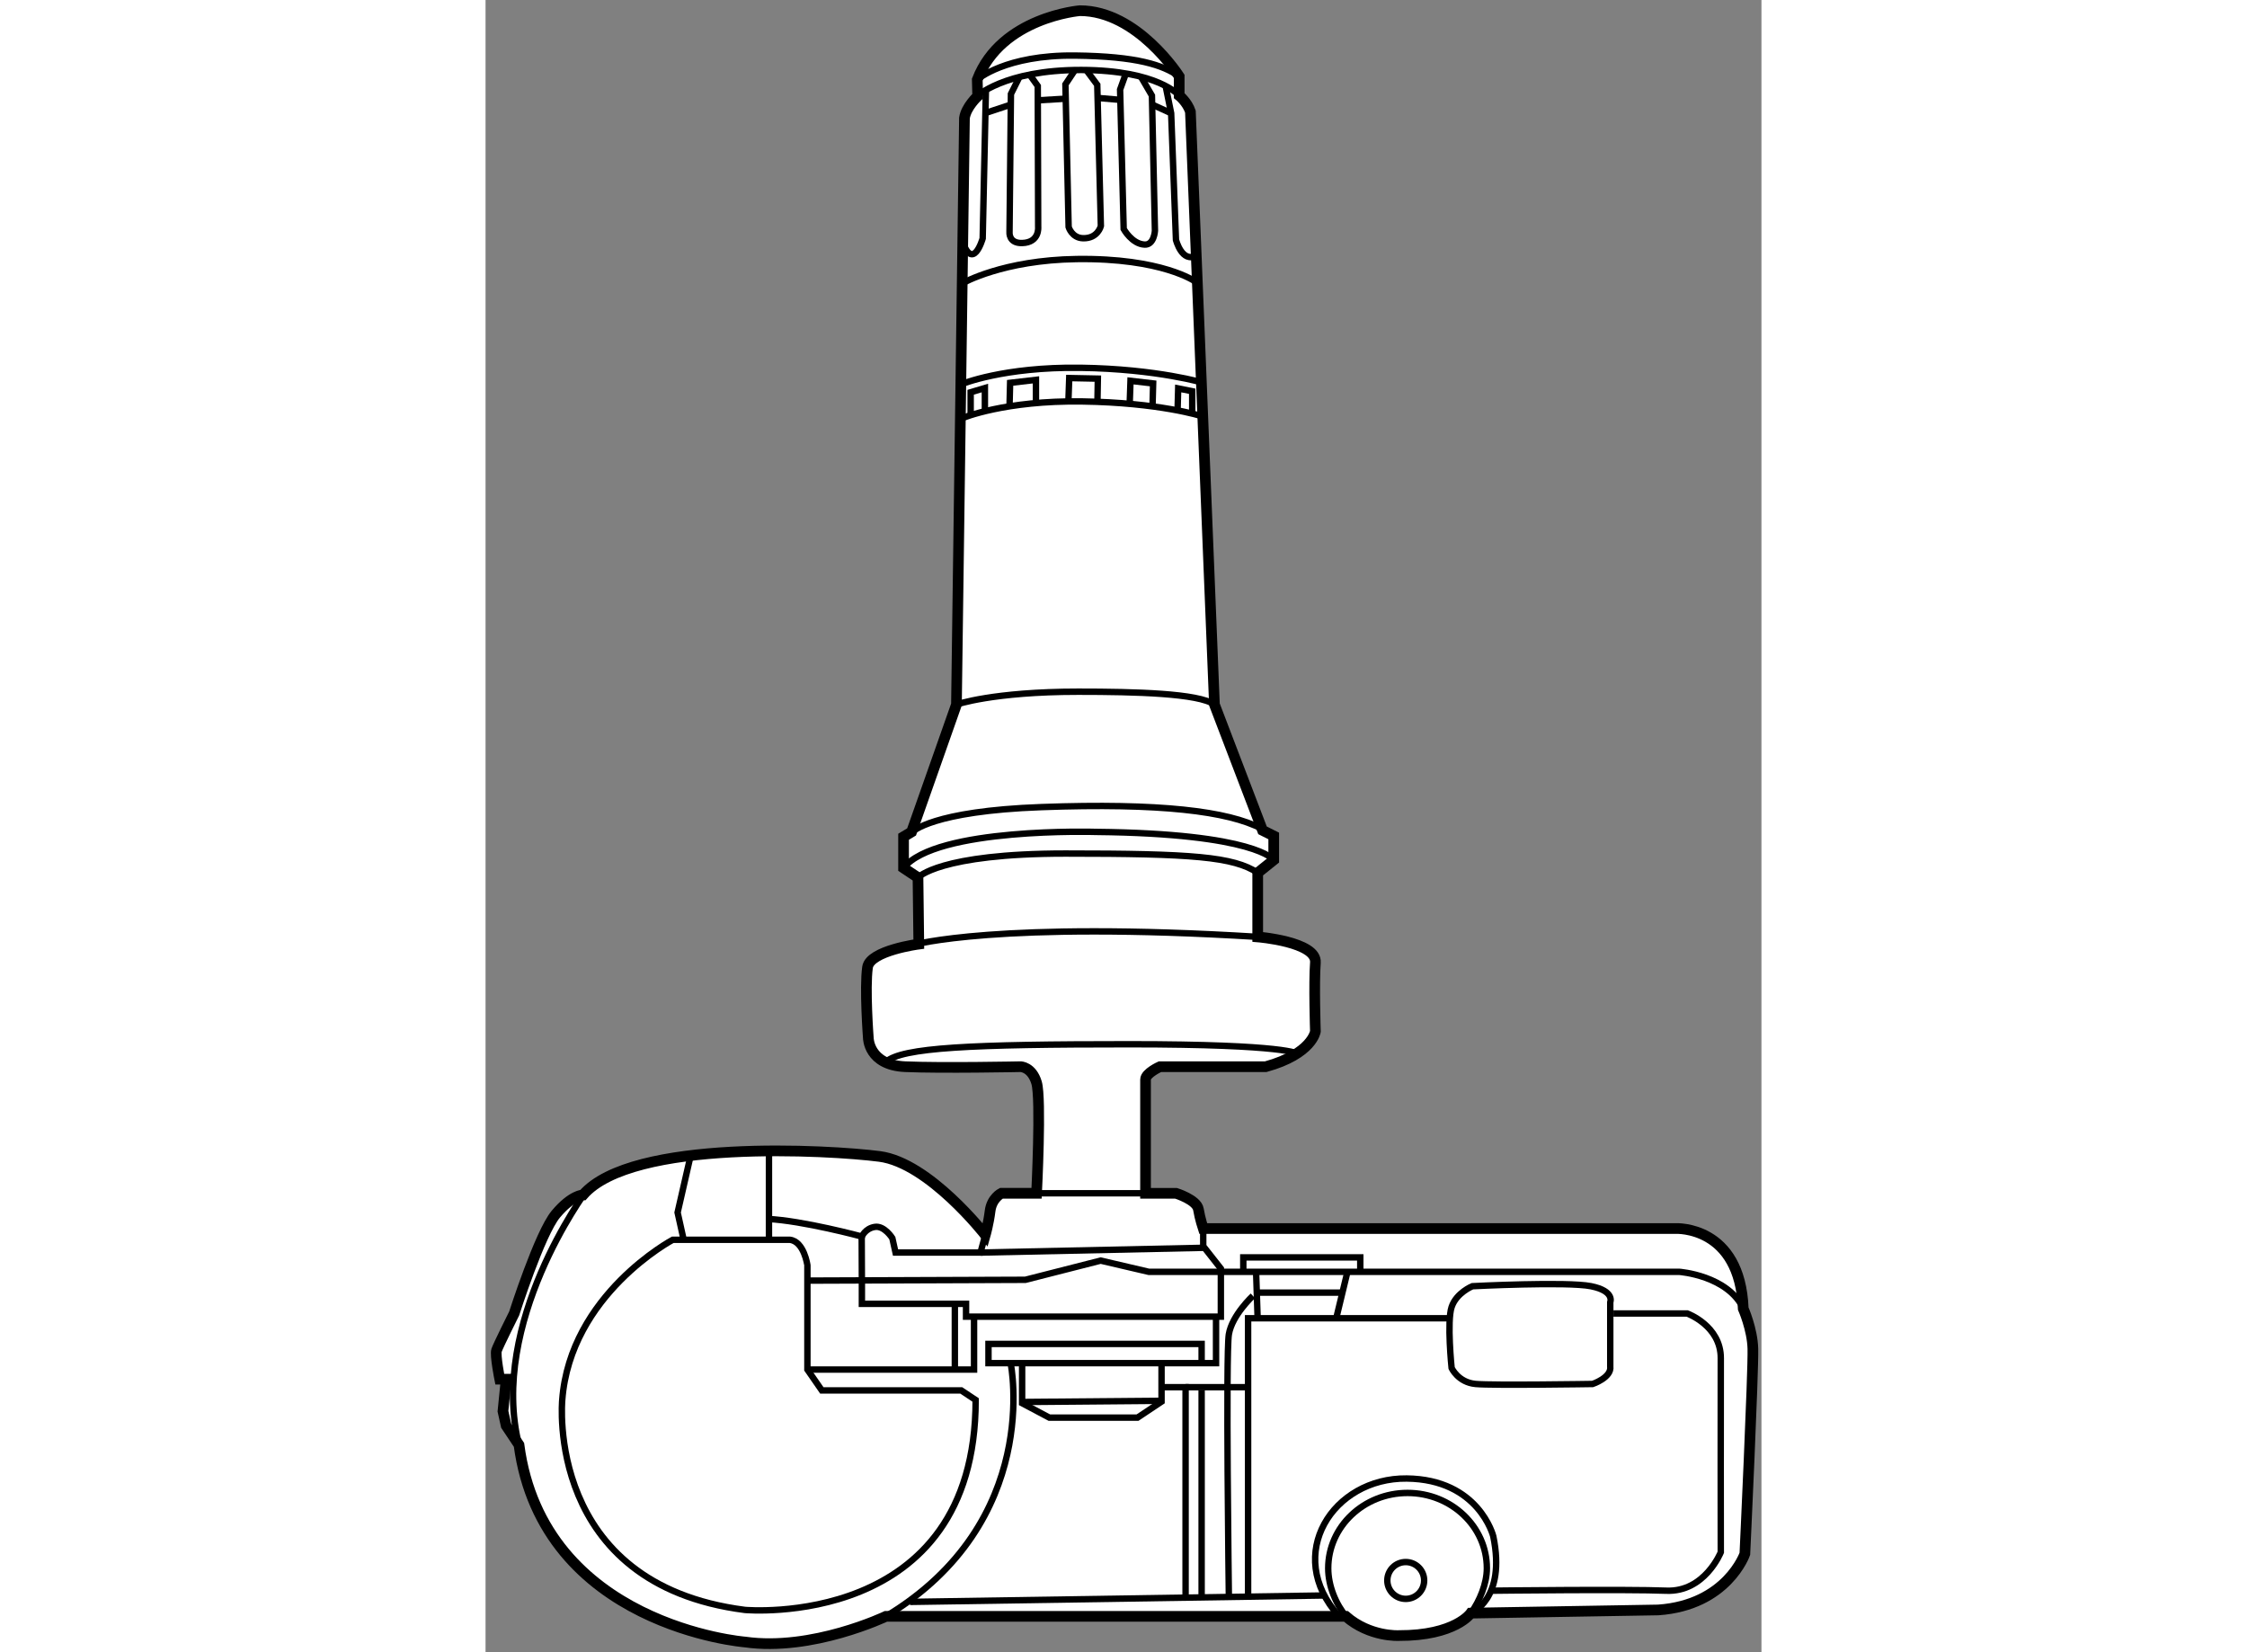 <?xml version="1.0" encoding="utf-8"?>
<!-- Generator: Adobe Illustrator 15.1.0, SVG Export Plug-In . SVG Version: 6.00 Build 0)  -->
<!DOCTYPE svg PUBLIC "-//W3C//DTD SVG 1.1//EN" "http://www.w3.org/Graphics/SVG/1.1/DTD/svg11.dtd">
<svg version="1.1" xmlns="http://www.w3.org/2000/svg" xmlns:xlink="http://www.w3.org/1999/xlink" x="0px" y="0px" width="244.8px"
	 height="180px" viewBox="43.722 96.951 59.717 77.329" enable-background="new 0 0 244.8 180" xml:space="preserve">
	
<rect x="43.722" y="96.951" width="59.717" height="77.329" fill="#808080" stroke="none"/>
	
<g><path fill="#FFFFFF" stroke="#000000" stroke-width="0.5" d="M45.062,158.425c0,0-0.75,1.501-0.825,1.726s0.15,1.35,0.15,1.35h0.3
				l-0.15,1.501l0.15,0.675l0.6,0.899c1.125,8.476,10.575,9.226,10.575,9.226c3.15,0.45,6.6-1.201,6.6-1.201h21.525
				c1.125,0.976,2.475,0.9,2.475,0.9c2.653,0.01,3.375-1.05,3.375-1.05l8.775-0.149c3.225-0.226,4.05-2.626,4.05-2.626
				s0.403-8.54,0.375-9.6c-0.024-0.912-0.45-1.875-0.45-1.875c-0.15-3.9-3.15-3.75-3.15-3.75H77.312c0,0-0.15-0.449-0.225-0.899
				s-1.05-0.751-1.05-0.751h-1.425c0,0,0-5.024,0-5.324s0.675-0.601,0.675-0.601h4.95c2.175-0.6,2.325-1.649,2.325-1.649
				s-0.075-2.25,0-3.226s-2.7-1.199-2.7-1.199v-3l0.75-0.601v-1.125l-0.525-0.263l-2.25-5.887l-1.125-27.751
				c-0.15-0.45-0.525-0.749-0.525-0.749v-0.9c0,0-1.95-3.075-4.65-3.075c0,0-3.675,0.301-4.8,3.226l0.019,0.777
				c0,0-0.544,0.498-0.619,1.022l-0.375,27.45l-2.1,5.962l-0.375,0.226v1.462l0.675,0.45l0.038,3.112c0,0-2.288,0.3-2.4,1.087
				c-0.139,0.977,0.037,3.301,0.037,3.301s0,1.275,1.725,1.35c1.725,0.075,5.4,0,5.4,0s0.525-0.001,0.75,0.75
				c0.225,0.751,0,5.175,0,5.175h-1.65c0,0-0.45,0.226-0.525,0.825c-0.075,0.601-0.225,1.125-0.225,1.125s-2.625-3.374-4.95-3.675
				c-2.325-0.3-11.588-0.844-13.875,1.801c0,0-0.524,0-1.275,0.899C46.261,154.676,45.062,158.425,45.062,158.425z"></path><path fill="none" stroke="#000000" stroke-width="0.3" d="M66.736,100.676c0,0,1.313-1.163,4.575-1.125
				c2.928,0.034,4.125,0.45,4.875,0.975"></path><path fill="none" stroke="#000000" stroke-width="0.3" d="M66.662,101.5c0,0,1.303-1.284,4.95-1.274
				c3.603,0.01,4.575,1.2,4.575,1.2"></path><path fill="none" stroke="#000000" stroke-width="0.3" d="M66.062,110.2c0,0,1.875-1.076,5.325-1.125
				c4.003-0.056,5.55,1.051,5.55,1.051"></path><path fill="none" stroke="#000000" stroke-width="0.3" d="M65.986,114.937c0,0,1.966-0.824,5.582-0.772
				c3.616,0.051,5.818,0.722,5.818,0.722"></path><path fill="none" stroke="#000000" stroke-width="0.3" d="M66.061,116.512c0,0,1.966-0.824,5.582-0.772
				c3.616,0.051,5.594,0.687,5.594,0.687"></path><path fill="none" stroke="#000000" stroke-width="0.3" d="M67.14,101.21l-0.15,6.899c0,0-0.468,1.66-0.994,0.01"></path><path fill="none" stroke="#000000" stroke-width="0.3" d="M68.687,100.6l-0.375,0.751l-0.066,6.459c0,0-0.056,0.534,0.591,0.516
				c0.824-0.023,0.75-0.75,0.75-0.75l-0.019-6.6l-0.431-0.601"></path><path fill="none" stroke="#000000" stroke-width="0.3" d="M71.312,100.226l-0.45,0.675l0.15,6.675c0,0,0.15,0.512,0.675,0.525
				c0.694,0.019,0.834-0.572,0.834-0.572l-0.169-6.609l-0.516-0.693"></path><path fill="none" stroke="#000000" stroke-width="0.3" d="M73.674,100.441l-0.253,0.703l0.168,6.524c0,0,0.385,0.706,0.984,0.731
				c0.441,0.019,0.479-0.646,0.479-0.646l-0.141-6.328l-0.525-0.9"></path><path fill="none" stroke="#000000" stroke-width="0.3" d="M75.558,101.004l0.253,1.247l0.225,5.925c0,0,0.281,1.106,0.956,0.73"></path><line fill="none" stroke="#000000" stroke-width="0.3" x1="67.121" y1="102.241" x2="68.302" y2="101.848"></line><line fill="none" stroke="#000000" stroke-width="0.3" x1="69.511" y1="101.65" x2="70.786" y2="101.575"></line><line fill="none" stroke="#000000" stroke-width="0.3" x1="72.408" y1="101.538" x2="73.393" y2="101.622"></line><line fill="none" stroke="#000000" stroke-width="0.3" x1="74.987" y1="101.875" x2="75.812" y2="102.251"></line><polyline fill="none" stroke="#000000" stroke-width="0.3" points="72.361,115.751 72.38,114.672 71.04,114.645 71.002,115.713 		
				"></polyline><polyline fill="none" stroke="#000000" stroke-width="0.3" points="69.483,115.797 69.483,114.729 68.274,114.869 68.246,115.966 
						"></polyline><polyline fill="none" stroke="#000000" stroke-width="0.3" points="67.093,116.135 67.093,115.112 66.427,115.31 66.427,116.369 
						"></polyline><polyline fill="none" stroke="#000000" stroke-width="0.3" points="73.871,115.825 73.908,114.775 74.968,114.897 74.939,115.966 
						"></polyline><polyline fill="none" stroke="#000000" stroke-width="0.3" points="76.112,116.125 76.14,115.132 76.796,115.263 76.796,116.304 
						"></polyline><path fill="none" stroke="#000000" stroke-width="0.3" d="M65.762,129.926c0,0,1.697-0.601,5.7-0.601
				c2.7,0,5.624,0.076,6.375,0.601"></path><path fill="none" stroke="#000000" stroke-width="0.3" d="M63.699,135.888c0,0,0.9-0.976,6.038-1.162
				c5.547-0.202,8.738,0.187,10.313,1.013"></path><path fill="none" stroke="#000000" stroke-width="0.3" d="M63.961,138.025c0,0,0.975-1.125,6.9-1.125c5.925,0,7.875,0.15,9,0.9"></path><path fill="none" stroke="#000000" stroke-width="0.3" d="M63.737,141.176c0,0,3.937-1.126,16.162-0.375"></path><path fill="none" stroke="#000000" stroke-width="0.3" d="M81.737,146.275c0,0-0.45-0.45-7.875-0.45
				c-7.425,0-10.65,0.15-11.4,0.825"></path><line fill="none" stroke="#000000" stroke-width="0.3" x1="74.611" y1="152.8" x2="69.511" y2="152.8"></line><path fill="none" stroke="#000000" stroke-width="0.3" d="M67.112,154.75l-0.225,0.825h-3.976l-0.15-0.675
				c0,0-0.375-0.601-0.825-0.525c-0.45,0.075-0.6,0.45-0.6,0.45s-2.775-0.749-4.425-0.824"></path><line fill="none" stroke="#000000" stroke-width="0.3" x1="56.987" y1="150.851" x2="56.987" y2="154.9"></line><polyline fill="none" stroke="#000000" stroke-width="0.3" points="53.312,151.075 52.711,153.7 53.011,155.05 		"></polyline><path fill="none" stroke="#000000" stroke-width="0.3" d="M57.961,154.976h-5.475c0,0-4.8,2.55-5.175,7.499
				c0,0-0.825,8.626,8.55,9.826c0,0,10.8,0.975,10.8-9.826l-0.675-0.449h-6.525l-0.675-0.975v-4.876
				C58.787,156.175,58.636,155.05,57.961,154.976z"></path><polyline fill="none" stroke="#000000" stroke-width="0.3" points="68.836,160.797 68.836,162.625 70.111,163.301 74.236,163.301 
				75.361,162.551 75.361,160.77 		"></polyline><polyline fill="none" stroke="#000000" stroke-width="0.3" points="77.912,158.575 77.912,160.751 67.261,160.751 67.261,159.851 
				77.237,159.851 77.237,160.751 		"></polyline><path fill="none" stroke="#000000" stroke-width="0.3" d="M58.768,156.888l10.219-0.038l3.525-0.899l2.25,0.525h24.825
				c0,0,2.297,0.159,3.028,1.763"></path><path fill="none" stroke="#000000" stroke-width="0.3" d="M96.362,160.9v-3c0,0,0.225-0.524-0.9-0.75c-1.125-0.225-5.55,0-5.55,0
				s-0.75,0.3-0.975,0.975c-0.225,0.676,0,2.851,0,2.851s0.3,0.675,1.125,0.75c0.825,0.074,5.475,0,5.475,0
				S96.437,161.425,96.362,160.9z"></path><polyline fill="none" stroke="#000000" stroke-width="0.3" points="79.412,171.551 79.412,158.65 88.861,158.65 		"></polyline><path fill="none" stroke="#000000" stroke-width="0.3" d="M96.511,158.425h3.45c0,0,1.584,0.572,1.575,2.101
				c-0.009,1.517,0,9.075,0,9.075s-0.75,1.874-2.55,1.8c-1.8-0.075-8.184,0-8.184,0"></path><line fill="none" stroke="#000000" stroke-width="0.3" x1="68.836" y1="162.569" x2="75.333" y2="162.513"></line><polyline fill="none" stroke="#000000" stroke-width="0.3" points="76.486,171.775 76.486,161.876 75.286,161.876 		"></polyline><path fill="none" stroke="#000000" stroke-width="0.3" d="M68.302,160.77c0,0,1.509,7.405-5.841,11.83"></path><line fill="none" stroke="#000000" stroke-width="0.3" x1="65.687" y1="157.975" x2="65.687" y2="161.051"></line><polyline fill="none" stroke="#000000" stroke-width="0.3" points="58.787,161.051 66.586,161.051 66.586,158.65 		"></polyline><line fill="none" stroke="#000000" stroke-width="0.3" x1="76.486" y1="161.876" x2="79.336" y2="161.876"></line><line fill="none" stroke="#000000" stroke-width="0.3" x1="63.586" y1="171.925" x2="82.937" y2="171.625"></line><path fill="none" stroke="#000000" stroke-width="0.3" d="M77.237,162.025c0,0.225,0,9.675,0,9.675"></path><path fill="none" stroke="#000000" stroke-width="0.3" d="M79.636,157.601c0,0-0.975,0.9-1.125,1.8c-0.149,0.9,0,12.225,0,12.225"></path><line fill="none" stroke="#000000" stroke-width="0.3" x1="79.786" y1="156.476" x2="79.861" y2="158.726"></line><line fill="none" stroke="#000000" stroke-width="0.3" x1="84.062" y1="156.476" x2="83.537" y2="158.65"></line><path fill="none" stroke="#000000" stroke-width="0.3" d="M89.836,172.45c0,0,1.669-0.628,1.05-3.6c0,0-0.667-2.663-4.05-2.7
				c-3.459-0.037-5.766,3.563-3.178,6.432"></path><path fill="none" stroke="#000000" stroke-width="0.3" d="M84.024,172.638c-0.504-0.602-0.862-1.458-0.862-2.287
				c0-1.947,1.662-3.525,3.713-3.525c2.05,0,3.712,1.578,3.712,3.525c0,0.73-0.341,1.528-0.741,2.091"></path><circle fill="none" stroke="#000000" stroke-width="0.3" cx="86.79" cy="170.922" r="0.862"></circle><path fill="none" stroke="#000000" stroke-width="0.3" d="M80.612,137.2c0,0-0.825-1.237-8.325-1.313c0,0-7.5-0.225-9,1.688"></path><polyline fill="none" stroke="#000000" stroke-width="0.3" points="61.327,154.835 61.336,157 61.336,157.975 66.211,157.975 
				66.211,158.575 78.137,158.575 78.137,156.325 77.312,155.275 77.312,154.45 		"></polyline><path fill="none" stroke="#000000" stroke-width="0.3" d="M48.417,152.726c0,0-4.556,6.15-3.131,11.85"></path><line fill="none" stroke="#000000" stroke-width="0.3" x1="66.887" y1="155.575" x2="77.386" y2="155.351"></line><line fill="none" stroke="#000000" stroke-width="0.3" x1="79.861" y1="157.45" x2="83.762" y2="157.45"></line><polyline fill="none" stroke="#000000" stroke-width="0.3" points="84.662,156.551 84.662,155.801 79.187,155.801 79.187,156.476 
						"></polyline></g>


</svg>